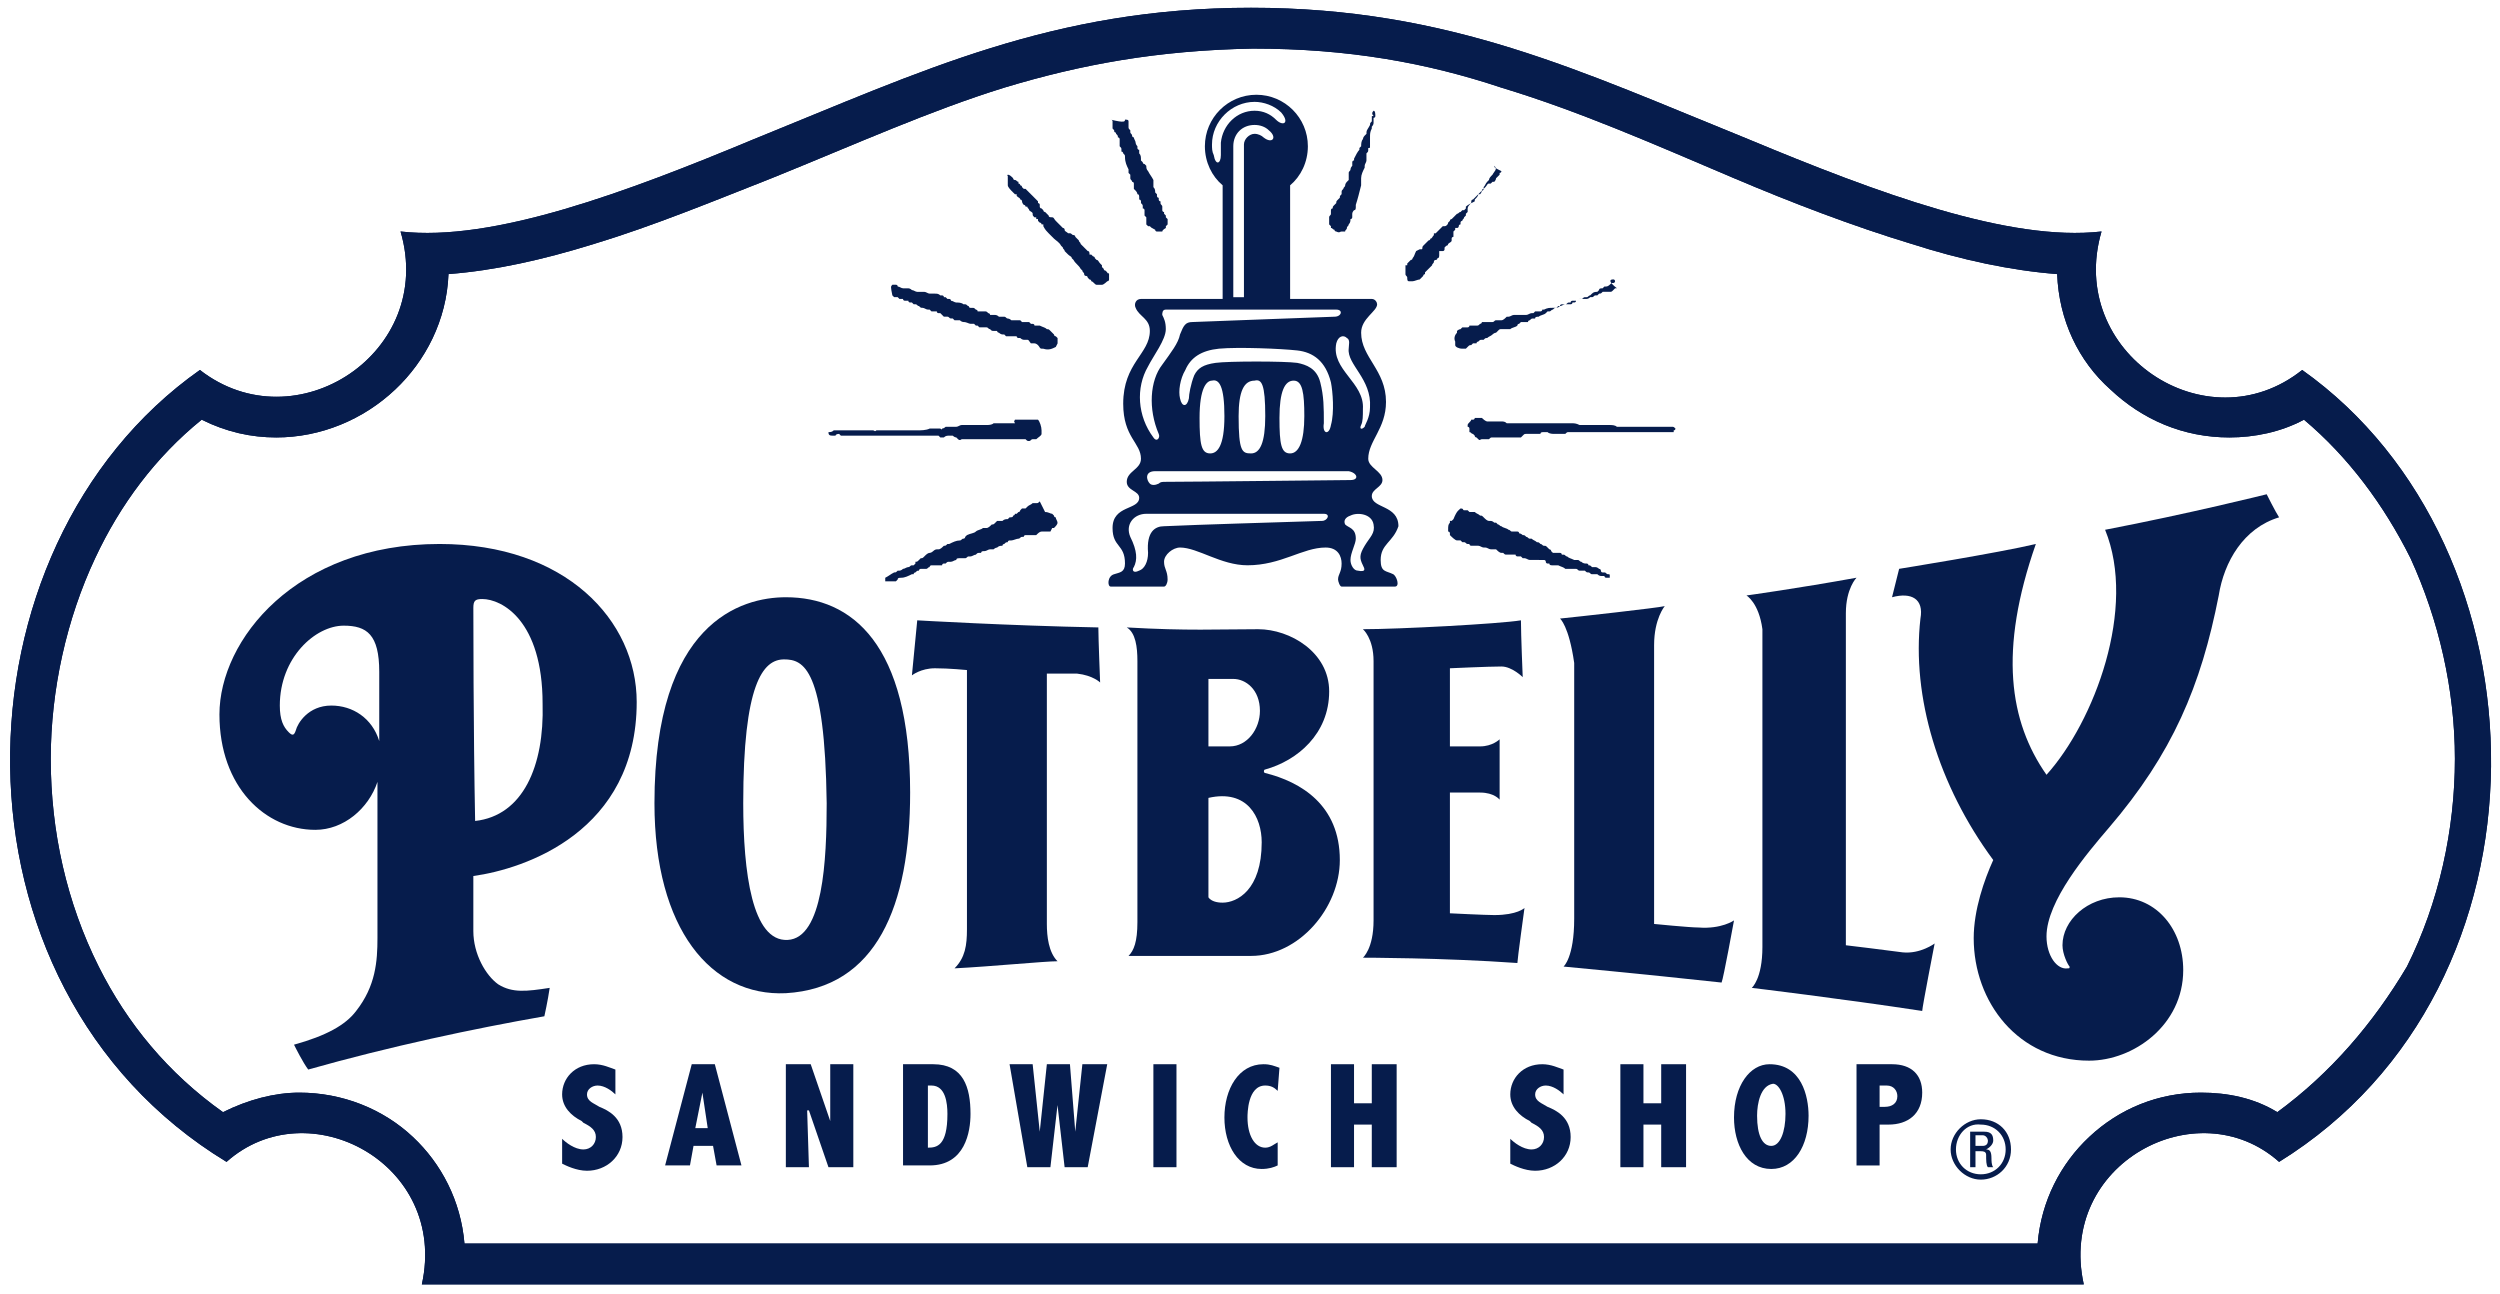 <?xml version="1.0" encoding="utf-8"?>
<!-- Generator: Adobe Illustrator 26.3.1, SVG Export Plug-In . SVG Version: 6.00 Build 0)  -->
<svg version="1.1"
	 id="svg22998" xmlns:rdf="http://www.w3.org/1999/02/22-rdf-syntax-ns#" xmlns:sodipodi="http://sodipodi.sourceforge.net/DTD/sodipodi-0.dtd" xmlns:dc="http://purl.org/dc/elements/1.1/" xmlns:cc="http://creativecommons.org/ns#" xmlns:svg="http://www.w3.org/2000/svg" xmlns:inkscape="http://www.inkscape.org/namespaces/inkscape"
	 xmlns="http://www.w3.org/2000/svg" xmlns:xlink="http://www.w3.org/1999/xlink" x="0px" y="0px" viewBox="0 0 140.8 72.9"
	 style="enable-background:new 0 0 140.8 72.9;" xml:space="preserve">
<style type="text/css">
	.st0{fill-rule:evenodd;clip-rule:evenodd;fill:#061C4C;}
</style>
<sodipodi:namedview  bordercolor="#666666" borderopacity="1.0" fit-margin-bottom="0" fit-margin-left="0" fit-margin-right="0" fit-margin-top="0" id="base" inkscape:current-layer="layer1" inkscape:cx="70.958228" inkscape:cy="35.936708" inkscape:document-units="mm" inkscape:pageopacity="0.0" inkscape:pageshadow="2" inkscape:window-height="744" inkscape:window-maximized="1" inkscape:window-width="1280" inkscape:window-x="-4" inkscape:window-y="-4" inkscape:zoom="6.4162998" pagecolor="#ffffff" showgrid="false" units="px">
	</sodipodi:namedview>
<g id="layer1" transform="translate(-76.473,-294.031)" inkscape:groupmode="layer" inkscape:label="Layer 1">
	<g id="g24134" transform="translate(0.132,-0.132)">
		<path id="Fill-3" inkscape:connector-curvature="0" class="st0" d="M187.6,358.7h0.4c0.2,0,0.3-0.1,0.3-0.3c0-0.1-0.1-0.3-0.3-0.3
			h-0.4V358.7z M187.6,359.9h-0.3v-2h0.8c0.4,0,0.5,0.2,0.5,0.5c0,0.2-0.2,0.4-0.4,0.5l0,0c0.2,0,0.3,0.1,0.3,0.5
			c0,0.1,0,0.4,0.1,0.5h-0.3c-0.1-0.1-0.1-0.4-0.1-0.7c0-0.2-0.2-0.2-0.3-0.2h-0.3V359.9z M186.5,358.9c0,0.8,0.6,1.4,1.4,1.4
			c0.8,0,1.4-0.6,1.4-1.4s-0.6-1.4-1.4-1.4C187.1,357.4,186.5,358.1,186.5,358.9z M189.6,358.9c0,1-0.8,1.7-1.7,1.7
			s-1.7-0.8-1.7-1.7c0-0.9,0.8-1.7,1.7-1.7C188.9,357.2,189.6,357.9,189.6,358.9z"/>
		<path id="Fill-5" inkscape:connector-curvature="0" class="st0" d="M109.1,357.3c-0.6-0.3-1.1-0.8-1.1-1.5c0-0.9,0.7-1.7,1.8-1.7
			c0.5,0,0.9,0.2,1.2,0.3v1.4c-0.2-0.2-0.6-0.5-1-0.5c-0.3,0-0.6,0.2-0.6,0.5c0,0.4,0.4,0.5,0.7,0.7c0.5,0.2,1.3,0.6,1.3,1.7
			s-0.9,1.9-2,1.9c-0.6,0-1.2-0.3-1.4-0.4v-1.4c0.2,0.2,0.7,0.6,1.2,0.6c0.4,0,0.7-0.3,0.7-0.7c0-0.4-0.3-0.6-0.7-0.8L109.1,357.3z"
			/>
		<path id="Fill-7" inkscape:connector-curvature="0" class="st0" d="M115.9,355.7L115.9,355.7l-0.4,2h0.7L115.9,355.7z
			 M116.6,354.1l1.5,5.7h-1.4l-0.2-1.1h-1.1l-0.2,1.1h-1.4l1.5-5.7H116.6z"/>
		<polygon id="Fill-9" class="st0" points="121.9,359.9 120.6,359.9 120.6,354.1 122,354.1 123.1,357.3 123.1,357.3 123.1,354.1 
			124.4,354.1 124.4,359.9 123,359.9 121.9,356.7 121.8,356.7 		"/>
		<path id="Fill-11" inkscape:connector-curvature="0" class="st0" d="M128.6,355.3v3.5c0.5,0,1.1-0.1,1.1-1.9
			c0-0.6-0.1-1.6-0.9-1.6H128.6z M128.9,354.1c1.7,0,2.1,1.3,2.1,2.8c0,1-0.3,2.9-2.3,2.9h-1.5v-5.7L128.9,354.1z"/>
		<polygon id="Fill-13" class="st0" points="136.9,357.9 136.9,357.9 137.3,354.1 138.7,354.1 137.6,359.9 136.3,359.9 135.9,356.4 
			135.9,356.4 135.5,359.9 134.2,359.9 133.2,354.1 134.5,354.1 134.9,357.9 134.9,357.9 135.3,354.1 136.6,354.1 		"/>
		<polygon id="Fill-15" class="st0" points="141.3,359.9 142.6,359.9 142.6,354.1 141.3,354.1 		"/>
		<path id="Fill-17" inkscape:connector-curvature="0" class="st0" d="M148.3,355.6c-0.2-0.2-0.4-0.3-0.7-0.3c-1,0-1,1.6-1,1.8
			c0,1,0.4,1.7,1,1.7c0.3,0,0.5-0.2,0.7-0.3v1.3c-0.2,0.1-0.5,0.2-0.9,0.2c-1.3,0-2.1-1.3-2.1-2.9s0.8-3,2.2-3
			c0.4,0,0.6,0.1,0.9,0.2L148.3,355.6z"/>
		<polygon id="Fill-18" class="st0" points="152.6,357.5 152.6,359.9 151.3,359.9 151.3,354.1 152.6,354.1 152.6,356.3 153.6,356.3 
			153.6,354.1 155,354.1 155,359.9 153.6,359.9 153.6,357.5 		"/>
		<path id="Fill-19" inkscape:connector-curvature="0" class="st0" d="M162.5,357.3c-0.6-0.3-1.1-0.8-1.1-1.5c0-0.9,0.7-1.7,1.8-1.7
			c0.5,0,0.9,0.2,1.2,0.3v1.4c-0.2-0.2-0.6-0.5-1-0.5c-0.3,0-0.6,0.2-0.6,0.5c0,0.4,0.4,0.5,0.7,0.7c0.5,0.2,1.3,0.6,1.3,1.7
			s-0.9,1.9-2,1.9c-0.6,0-1.2-0.3-1.4-0.4v-1.4c0.2,0.2,0.7,0.6,1.2,0.6c0.4,0,0.7-0.3,0.7-0.7c0-0.4-0.3-0.6-0.7-0.8L162.5,357.3z"
			/>
		<polygon id="Fill-20" class="st0" points="168.9,357.5 168.9,359.9 167.6,359.9 167.6,354.1 168.9,354.1 168.9,356.3 169.9,356.3 
			169.9,354.1 171.3,354.1 171.3,359.9 169.9,359.9 169.9,357.5 		"/>
		<path id="Fill-21" inkscape:connector-curvature="0" class="st0" d="M175.3,357c0,1.1,0.3,1.7,0.8,1.7s0.8-0.8,0.8-1.8
			c0-1.1-0.4-1.7-0.7-1.7C175.5,355.3,175.3,356.3,175.3,357 M178.2,357c0,1.7-0.8,3-2.1,3c-1.4,0-2.1-1.4-2.1-2.9c0-1.8,0.9-3,2-3
			C177.8,354.1,178.2,355.9,178.2,357"/>
		<path id="Fill-22" inkscape:connector-curvature="0" class="st0" d="M182.2,355.3v1.2h0.3c0.4,0,0.7-0.2,0.7-0.6
			c0-0.3-0.2-0.6-0.6-0.6H182.2z M182.9,354.1c1.1,0,1.7,0.6,1.7,1.6c0,1.2-0.8,1.8-1.9,1.8h-0.5v2.3h-1.3v-5.7L182.9,354.1
			L182.9,354.1z"/>
		<path id="Fill-23" inkscape:connector-curvature="0" class="st0" d="M138.3,332.6c0,0-0.1-2.5-0.1-3.1c-5.1-0.1-10.2-0.4-10.2-0.4
			l-0.3,3.1c0,0,0.5-0.4,1.3-0.4s1.8,0.1,1.8,0.1s0,13.7,0,14.6s-0.1,1.6-0.7,2.2c2-0.1,5.1-0.4,5.8-0.4c-0.5-0.5-0.6-1.4-0.6-2.1
			v-14.1c0,0,1.1,0,1.7,0C137.9,332.2,138.3,332.6,138.3,332.6"/>
		<path id="Fill-24" inkscape:connector-curvature="0" class="st0" d="M144.4,339.1c2.2-0.5,3,1.1,3,2.5c0,2.7-1.4,3.4-2.2,3.4
			c-0.1,0-0.6,0-0.8-0.3V339.1z M144.4,332.4c0.5,0,1.1,0,1.4,0c0.7,0,1.5,0.6,1.5,1.8c0,1-0.7,2-1.7,2h-1.2V332.4z M139.8,329.5
			c3.5,0.2,5.1,0.1,7.4,0.1c1.8,0,4,1.3,4,3.5c0,2.4-1.8,3.9-3.6,4.4c-0.1,0-0.1,0.2,0,0.2c2,0.5,4.2,1.8,4.2,4.9
			c0,2.7-2.3,5.4-5,5.4c-2.1,0-6.2,0-6.9,0c0.3-0.3,0.5-0.8,0.5-1.9v-14.7C140.4,330.6,140.3,329.8,139.8,329.5z"/>
		<path id="Fill-25" inkscape:connector-curvature="0" class="st0" d="M153.1,329.6c2,0,7.7-0.3,8.9-0.5c0,0.8,0.1,3.2,0.1,3.2
			s-0.6-0.6-1.2-0.6c-0.7,0-2.9,0.1-2.9,0.1v4.4c0,0,1.1,0,1.7,0c0.7,0,1.1-0.4,1.1-0.4v3.4c0,0-0.3-0.4-1.1-0.4H158v6.8
			c0,0,2,0.1,2.5,0.1c1.3,0,1.7-0.4,1.7-0.4s-0.4,2.9-0.4,3.1c-4.2-0.3-8.7-0.3-8.7-0.3s0.6-0.5,0.6-2.1v-14.6
			C153.7,330.1,153.1,329.6,153.1,329.6"/>
		<path id="Fill-26" inkscape:connector-curvature="0" class="st0" d="M164.2,329c1-0.1,5.5-0.6,5.9-0.7c0,0-0.6,0.7-0.6,2.2v15.7
			c0,0,2,0.2,2.5,0.2c1.3,0.1,2-0.4,2-0.4s-0.6,3.3-0.7,3.5c-4.6-0.5-8.9-0.9-8.9-0.9s0.6-0.5,0.6-2.7c0-0.6,0-13.9,0-14.4
			C164.7,329.4,164.2,329,164.2,329"/>
		<path id="Fill-27" inkscape:connector-curvature="0" class="st0" d="M174.7,327.7c0,0,2.9-0.4,6.2-1c0,0-0.6,0.6-0.6,2v18.7
			c0,0,2.5,0.3,3.2,0.4c1,0.1,1.8-0.5,1.8-0.5s-0.7,3.6-0.7,3.8c-4.6-0.7-9.6-1.3-9.6-1.3s0.6-0.5,0.6-2.3c0-1.7,0-17.2,0-17.9
			C175.4,328.1,174.7,327.7,174.7,327.7"/>
		<path id="Fill-28" inkscape:connector-curvature="0" class="st0" d="M182.9,327.8c0.1-0.4,0.4-1.6,0.4-1.6s5.6-0.9,7.7-1.4
			c-2.1,6-1.5,10,0.6,13c2.7-3,5.1-9.4,3.3-13.8c4.7-0.9,9.1-2,9.1-2s0.5,1,0.7,1.3c-2,0.6-3.1,2.5-3.4,4.4c-1,5.1-2.6,8.9-6.2,13.1
			c-1.2,1.4-3.5,4.1-3.5,6.1c0,1.1,0.6,1.9,1.2,1.8c0.1,0,0.1,0,0.1-0.1c-0.1-0.1-0.4-0.7-0.4-1.2c0-1.4,1.4-2.7,3.2-2.7
			c2.1,0,3.6,1.8,3.6,4.1c0,3.1-2.8,5.1-5.3,5.1c-4,0-6.5-3.3-6.5-6.9c0-1.6,0.6-3.3,1.1-4.4c-3.1-4.2-4.6-9.2-4.1-13.6
			C184.7,327.9,184,327.5,182.9,327.8"/>
		<path id="Fill-29" inkscape:connector-curvature="0" class="st0" d="M120.5,331.3c-1.2,0-2.3,1.4-2.3,8.1c0,3.9,0.5,7.8,2.5,7.7
			c2-0.1,2.2-4.5,2.2-7.7C122.8,331.8,121.6,331.3,120.5,331.3 M120.6,327.8c-2.5,0-7.4,1.4-7.4,11.6c0,7.1,3.2,10.9,7.4,10.7
			c5.1-0.3,7-4.9,7-11.3C127.6,330.4,124.3,327.8,120.6,327.8"/>
		<path id="Fill-30" inkscape:connector-curvature="0" class="st0" d="M103.1,340.4c-0.1-5.1-0.1-11.6-0.1-12s0.1-0.5,0.5-0.5
			c1.1,0,3.4,1.2,3.4,5.9C107,337.3,105.8,340.1,103.1,340.4 M95,333.9c-1.3,0-1.9,1-2,1.4c-0.1,0.3-0.2,0.3-0.4,0.1
			c-0.3-0.3-0.5-0.7-0.5-1.5c0-2.7,2-4.5,3.6-4.5c1.3,0,2,0.5,2,2.6c0,0.5,0,2,0,3.9C97.3,334.6,96.2,333.9,95,333.9 M112.2,333.7
			c0-4.6-4-8.9-11.1-8.9c-8.1,0-12.4,5.4-12.4,9.6c0,4.1,2.6,6.5,5.4,6.5c1.6,0,3-1.2,3.5-2.7c0,3.8,0,8.1,0,8.8
			c0,1.3-0.1,2.7-1.2,4.1c-0.6,0.8-1.7,1.4-3.5,1.9c0.1,0.2,0.5,1,0.8,1.4c4.6-1.3,9.3-2.3,13.3-3c0,0,0.2-0.9,0.3-1.6
			c-1.3,0.2-2.1,0.3-2.9-0.2c-0.7-0.5-1.4-1.7-1.4-3c0-0.2,0-1.4,0-3.1C105.9,343.1,112.2,341,112.2,333.7"/>
		<path id="Fill-31" inkscape:connector-curvature="0" class="st0" d="M204.6,356.8c-1.3-0.8-2.8-1.1-4.3-1.1
			c-2.4,0-4.6,0.9-6.3,2.5c-1.6,1.5-2.7,3.6-2.9,6h-44.3h-44.3c-0.2-2.4-1.3-4.5-2.9-6c-1.7-1.6-4-2.5-6.4-2.5
			c-1.4,0-2.9,0.4-4.3,1.1c-3.1-2.2-5.4-5-7-8.2c-1.8-3.6-2.7-7.6-2.7-11.7c0-3.9,0.9-7.9,2.5-11.3c1.4-3,3.4-5.7,6-7.8
			c1.4,0.7,2.8,1,4.2,1c2.5,0,4.9-1,6.7-2.7c1.7-1.6,2.9-3.9,3-6.5c2.6-0.2,5.3-0.8,8.2-1.7c3.3-1,6.7-2.4,10-3.7
			c4.7-1.9,8.9-3.8,13.1-5.1c4.3-1.3,8.6-2.1,14-2.2c5.4,0,9.8,0.8,14,2.2c4.3,1.3,8.4,3.1,13.1,5.1c3.3,1.4,6.7,2.7,10,3.7
			c2.8,0.9,5.6,1.5,8.2,1.7c0.1,2.6,1.2,4.9,3,6.5c1.8,1.7,4.1,2.7,6.7,2.7c1.4,0,2.9-0.3,4.2-1c2.5,2.1,4.5,4.8,6,7.8
			c1.6,3.5,2.5,7.4,2.5,11.3c0,4-0.9,8.1-2.7,11.7C210,351.8,207.6,354.6,204.6,356.8 M206,315c-5.4,4.3-13.3-1-11.3-7.8
			c-5.2,0.6-12.7-2.2-19.9-5.2c-9.4-3.8-16.8-7.4-28-7.4s-18.6,3.6-28,7.4c-7.2,3-14.7,5.8-19.9,5.2c2,6.8-5.9,12-11.3,7.8
			c-14.2,10-14.8,34.7,1.5,44.6c4.6-4.1,12.5,0.1,11,6.9h46.8h46.8c-1.5-6.8,6.4-11,11-6.9C220.7,349.7,220.1,325,206,315"/>
		<path id="Fill-32" inkscape:connector-curvature="0" class="st0" d="M153.7,300.4c0.1,0,0.1,0.2,0.1,0.3c0,0.1-0.1,0.1-0.1,0.1
			v0.1c0,0,0,0.1,0,0.2s-0.1,0.2-0.1,0.2v0.1c-0.1,0.2-0.1,0.3-0.1,0.5v0.1v0.1c0,0,0,0,0,0.1s0,0.1,0,0.2s0,0.1-0.1,0.1
			c0,0,0,0,0,0.1s0,0.1-0.1,0.2v0.1l0,0c0,0,0,0,0,0.1c0,0,0,0,0,0.1c0,0,0,0,0,0.1s-0.1,0.2-0.1,0.3v0.1c-0.1,0.2-0.2,0.4-0.2,0.6
			c0,0.1,0,0.2,0,0.3v0.1c-0.1,0.4-0.2,0.8-0.3,1.1v0.1c0,0.1,0,0.2-0.1,0.2c0,0-0.1,0.1-0.1,0.2s0,0.1,0,0.2c0,0,0,0.1-0.1,0.1
			c0,0.1,0,0.2-0.1,0.3c0,0.1-0.1,0.1-0.1,0.2s-0.1,0.1-0.1,0.2c-0.1,0-0.1,0-0.2,0c-0.1,0-0.1,0.1-0.3,0c0,0-0.1,0-0.1-0.1
			c-0.1,0-0.1-0.1-0.2-0.1v-0.1l-0.1-0.1v-0.1v-0.1v-0.1v-0.1c0-0.1,0.1-0.1,0.1-0.2l0,0v-0.1V306c0,0,0-0.1,0.1-0.1
			c0-0.1,0-0.1,0.1-0.2c0,0,0,0,0.1-0.1c0-0.1,0-0.1,0.1-0.2l0.1-0.1c0-0.1,0-0.1,0.1-0.2c0,0,0,0,0-0.1s0-0.1,0.1-0.2
			c0-0.1,0.1-0.1,0.1-0.2s0.1-0.2,0.1-0.2l0.1-0.1v-0.1l0,0v-0.1c0,0,0,0,0-0.1v0v-0.1c0-0.1,0.1-0.1,0.1-0.2s0.1-0.2,0.1-0.2
			s0,0,0-0.1v-0.1c0,0,0-0.1,0.1-0.1v-0.1c0.1-0.2,0.2-0.4,0.3-0.5v-0.1l0.1-0.1c0-0.1,0-0.3,0.1-0.4c0-0.1,0.1-0.2,0.1-0.2l0.1-0.1
			v-0.1c0-0.1,0.1-0.2,0.2-0.4c0-0.1,0-0.1,0.1-0.2v-0.1l0,0v-0.1l0,0v-0.1c0,0,0,0,0.1,0C153.6,300.6,153.6,300.5,153.7,300.4
			C153.7,300.5,153.7,300.4,153.7,300.4"/>
		<path id="Fill-33" inkscape:connector-curvature="0" class="st0" d="M139.7,300.9c0.1,0,0.2,0,0.2,0.1l0,0c0,0,0,0.1,0,0.2l0,0
			v0.1l0,0c0,0.1,0,0.1,0.1,0.2c0,0,0,0,0,0.1s0.1,0.1,0.1,0.2c0,0,0,0.1,0.1,0.1c0,0.1,0.1,0.2,0.1,0.3c0,0.1,0.1,0.2,0.1,0.2v0.1
			c0,0,0,0.1,0.1,0.1v0.1c0,0,0,0,0,0.1c0.1,0.1,0.1,0.2,0.1,0.4l0.1,0.1c0,0,0,0.1,0.1,0.1l0.1,0.1c0,0.1,0,0.2,0.1,0.3
			c0.1,0.2,0.2,0.3,0.3,0.5v0.1c0,0,0,0,0,0.1v0.1l0,0c0,0,0,0,0,0.1c0.1,0.1,0.1,0.2,0.1,0.3l0.1,0.1v0.1c0,0,0,0.1,0.1,0.1v0.1
			c0,0,0,0.1,0.1,0.1c0,0,0,0,0,0.1s0.1,0.1,0.1,0.2v0.1c0,0,0,0,0,0.1l0,0c0,0,0,0.1,0.1,0.1v0.1l0.1,0.1v0.1l0.1,0.1v0.2v0.1
			l-0.1,0.1c0,0,0,0,0,0.1c0,0-0.2,0.1-0.2,0.2c-0.1,0-0.2,0-0.3,0c0,0-0.1,0-0.1-0.1c-0.2-0.1-0.2-0.1-0.3-0.2c0,0,0,0-0.1,0
			l-0.1-0.1c0,0,0,0,0-0.1v-0.1v-0.1v-0.1l-0.1-0.1c0-0.1,0-0.1,0-0.2c0,0,0,0,0-0.1c0,0,0-0.1-0.1-0.1v-0.1c0-0.1,0-0.1-0.1-0.2
			v-0.1c0,0,0-0.1-0.1-0.1v-0.1c0-0.1,0-0.2-0.1-0.2c0,0,0-0.1-0.1-0.2l-0.1-0.1c0-0.1,0-0.2,0-0.2v-0.1c0-0.1-0.1-0.1-0.1-0.1
			c0-0.1-0.1-0.1-0.1-0.2s0-0.2,0-0.2l-0.1-0.1c0-0.1,0-0.1,0-0.2c-0.1-0.2-0.2-0.4-0.2-0.7c0-0.1,0-0.1-0.1-0.2c0,0,0-0.1-0.1-0.1
			v-0.1c0-0.1,0-0.1-0.1-0.2v-0.1c0,0,0,0,0-0.1v-0.1c0,0,0,0,0-0.1l0,0c0,0,0-0.1-0.1-0.1c0-0.1,0-0.1-0.1-0.2c0,0,0-0.1-0.1-0.1
			c0-0.1,0-0.1-0.1-0.2v-0.1v-0.1c0,0,0,0,0-0.1V301c0,0,0-0.1-0.1-0.1C139.7,301.1,139.7,301,139.7,300.9L139.7,300.9"/>
		<path id="Fill-34" inkscape:connector-curvature="0" class="st0" d="M160.5,303.5C160.6,303.5,160.6,303.5,160.5,303.5
			c0.2,0.2,0,0.3-0.1,0.5c-0.1,0.1-0.2,0.2-0.2,0.3l-0.1,0.1l0,0c-0.1,0.1-0.1,0.2-0.2,0.3l0,0l0,0l0,0c0,0,0,0,0,0.1
			c0,0,0,0.1-0.1,0.1l-0.1,0.1c0,0,0,0-0.1,0.1s-0.2,0.2-0.3,0.3c-0.1,0-0.1,0.1-0.1,0.2l-0.1,0.1c0,0-0.1,0.1-0.1,0.2
			c0,0,0,0,0,0.1l0,0c0,0,0,0,0,0.1l-0.1,0.1c0,0,0,0,0,0.1l-0.1,0.1c0,0.1-0.1,0.1-0.1,0.2c0,0-0.1,0-0.1,0.1c0,0,0,0,0,0.1
			c0,0-0.1,0-0.1,0.1c0,0,0,0.1-0.1,0.1c0,0,0,0-0.1,0c0,0,0,0,0,0.1l-0.1,0.1c0,0,0,0,0,0.1l0,0v0.1l0,0v0.1c0,0-0.1,0-0.1,0.1v0.1
			c0,0.1-0.1,0.1-0.2,0.2c0,0,0,0.1-0.1,0.1c0,0,0,0-0.1,0.1v0.1l0,0c0,0,0,0.1-0.1,0.1h-0.1l0,0c0,0,0,0-0.1,0v0.1l0,0v0.1l0,0
			c0,0.1,0,0.2-0.1,0.2l0,0c0,0,0,0.1-0.1,0.1c0,0-0.1,0-0.1,0.1s-0.1,0.1-0.1,0.2l-0.1,0.1c-0.1,0.1-0.2,0.2-0.3,0.3v0.1
			c0,0-0.1,0-0.1,0.1c-0.1,0.1-0.1,0.1-0.2,0.2c-0.1,0-0.3,0.1-0.4,0.1h-0.1h-0.1c-0.1,0-0.1-0.1-0.1-0.2s-0.1-0.1-0.1-0.2
			s0-0.3,0-0.4l0,0v-0.1c0,0,0,0,0.1,0c0,0,0,0,0-0.1l0.1-0.1c0,0,0,0,0.1-0.1c0,0,0.1,0,0.1-0.1c0.1-0.1,0.1-0.2,0.2-0.4l0.2-0.1
			h0.1c0.1,0,0-0.1,0.1-0.2s0.1-0.1,0.2-0.2c0,0,0,0,0.1-0.1c0,0,0.1,0,0.1-0.1c0.1,0,0.1-0.1,0.2-0.2c0,0,0,0,0-0.1c0,0,0,0,0.1,0
			c0.1-0.1,0.1-0.1,0.2-0.2l0.1-0.1c0,0,0,0,0.1-0.1c0,0,0,0,0.1,0l0,0c0.1,0,0.2-0.1,0.2-0.2l0,0l0.1-0.1c0,0,0-0.1,0.1-0.1
			c0.1-0.1,0.1-0.1,0.2-0.2c0,0,0,0,0.1-0.1c0.1,0,0.1-0.1,0.2-0.1l0.1-0.1c0,0,0,0,0.1,0l0,0l0.1-0.1v-0.1c0.1-0.1,0.3-0.2,0.5-0.3
			c0,0,0,0,0-0.1c0.1-0.1,0.2-0.2,0.2-0.3c0,0,0,0,0.1,0c0,0,0.1-0.1,0.1-0.2l0,0c0,0,0-0.1,0.1-0.1l0.1-0.1
			c0.1-0.1,0.1-0.2,0.2-0.2c0,0,0,0,0.1,0l0.1-0.1c0,0,0,0,0.1,0c0,0,0.1-0.1,0.1-0.2l0.1-0.1l0.1-0.1c0,0,0,0,0-0.1
			c0,0,0.1,0,0.1-0.1C160.5,303.6,160.5,303.6,160.5,303.5L160.5,303.5"/>
		<path id="Fill-35" inkscape:connector-curvature="0" class="st0" d="M133.1,304L133.1,304c0.1,0,0.2,0.1,0.3,0.2
			c0,0,0,0.1,0.1,0.1s0.1,0.1,0.2,0.1c0,0,0,0,0,0.1c0,0,0.1,0,0.1,0.1l0,0c0,0,0.1,0,0.1,0.1l0.1,0.1c0,0,0,0,0.1,0
			c0.1,0.1,0.1,0.1,0.2,0.2l0.1,0.1c0.1,0.1,0.2,0.2,0.3,0.3l0.1,0.1c0,0,0,0,0,0.1c0,0,0.1,0,0.1,0.1c0,0,0,0,0,0.1l0,0
			c0,0,0,0.1,0.1,0.1l0.1,0.1c0,0,0,0.1,0.1,0.1c0.1,0.1,0.1,0.1,0.2,0.2c0,0.1,0.1,0.1,0.2,0.1c0.1,0,0.1,0.1,0.2,0.2l0.1,0.1
			l0.1,0.1c0.1,0.1,0.1,0.1,0.2,0.2c0,0,0.1,0,0.1,0.1s0.1,0.1,0.2,0.2h0.1c0.1,0,0.1,0.1,0.2,0.1c0,0,0.1,0,0.1,0.1
			c0,0,0,0,0.1,0.1l0.1,0.1c0,0.1,0.1,0.1,0.1,0.2c0,0,0,0,0.1,0.1s0.2,0.2,0.3,0.3c0.1,0,0.1,0.1,0.1,0.2l0,0l0,0c0,0,0,0,0.1,0
			l0.1,0.1c0,0,0.1,0,0.1,0.1c0,0,0,0,0.1,0.1c0.1,0,0.1,0.1,0.2,0.2l0,0l0.1,0.1c0,0,0,0,0,0.1l0.1,0.1c0,0,0,0.1,0.1,0.1l0.1,0.1
			l0,0c0,0.1,0.1,0,0.1,0.1v0.1v0.1v0.1c0,0,0,0.1-0.1,0.1c0,0-0.2,0.2-0.3,0.2h-0.1h-0.2c-0.1,0-0.2-0.2-0.3-0.2c0,0,0-0.1-0.1-0.1
			l-0.1-0.1c0,0,0-0.1-0.1-0.1c0,0-0.1,0-0.1-0.1s-0.1-0.1-0.1-0.2l-0.1-0.1c-0.1-0.2-0.3-0.3-0.4-0.5c0,0,0,0-0.1-0.1
			c0-0.1-0.1-0.1-0.2-0.2l0,0c-0.1-0.1-0.1-0.1-0.2-0.2c0-0.1-0.1-0.1-0.1-0.2l-0.1-0.1c-0.1-0.2-0.3-0.3-0.4-0.4
			c-0.1-0.1-0.2-0.2-0.3-0.3c-0.1-0.1-0.2-0.2-0.3-0.4l0,0c0,0,0,0,0-0.1c0,0,0,0-0.1,0c0,0,0-0.1-0.1-0.1l-0.1-0.1v-0.1
			c0,0,0,0-0.1,0c0,0,0,0,0-0.1c0,0,0,0-0.1,0c-0.1-0.1-0.1-0.1-0.1-0.2s-0.1-0.1-0.2-0.2c0-0.1-0.1-0.1-0.1-0.2c0,0,0,0-0.1,0
			c0,0,0-0.1-0.1-0.1l0,0c0,0-0.1-0.1-0.1-0.2c0,0,0-0.1-0.1-0.1c0-0.1-0.1-0.1-0.2-0.2v-0.1c0,0,0,0-0.1,0l-0.1-0.1l0,0l0,0
			l-0.1-0.1c0,0-0.2-0.2-0.2-0.3l0,0L133.1,304C133,304.1,133.1,304.1,133.1,304"/>
		<path id="Fill-36" inkscape:connector-curvature="0" class="st0" d="M167.2,309.9L167.2,309.9c0.1,0,0.1,0.1,0.1,0.1
			s0,0.1-0.1,0.1s-0.1,0-0.2,0.1c0,0-0.1,0.1-0.2,0.1c0,0,0,0-0.1,0l-0.1,0.1c-0.1,0-0.2,0-0.2,0.1l-0.1,0.1c-0.1,0-0.2,0-0.3,0.1
			l-0.1,0.1l0,0c-0.1,0-0.1,0.1-0.2,0.1c0,0,0,0-0.1,0s-0.1,0.1-0.2,0.1h-0.1l-0.1,0.1c0,0,0,0-0.1,0c0,0,0,0-0.1,0l0,0l0,0h-0.1
			c0,0-0.1,0-0.1,0.1c0,0,0,0-0.1,0l0,0c-0.1,0-0.1,0.1-0.2,0.1c0,0-0.1,0-0.2,0c0,0-0.1,0-0.1,0.1h-0.1l-0.1,0.1
			c-0.1,0-0.1,0-0.2,0.1c-0.1,0-0.1,0.1-0.2,0.1h-0.1l-0.1,0.1c-0.1,0.1-0.3,0.1-0.4,0.2c-0.1,0-0.2,0-0.2,0.1l0,0c0,0,0,0-0.1,0
			l0,0c-0.1,0-0.1,0-0.2,0.1c0,0-0.1,0-0.1,0.1h-0.1l0,0h-0.1c0,0,0,0-0.1,0H162l-0.1,0.1c0,0-0.1,0-0.1,0.1l0,0l0,0
			c-0.1,0.1-0.3,0.1-0.4,0.2c0,0,0,0-0.1,0h-0.1c0,0,0,0-0.1,0c0,0,0,0-0.1,0l0,0c0,0,0,0-0.1,0l0,0c-0.1,0-0.1,0-0.2,0.1l-0.1,0.1
			c0,0-0.1,0-0.2,0.1c-0.1,0.1-0.2,0.1-0.3,0.2c-0.1,0-0.1,0-0.2,0.1c0,0,0,0-0.1,0s-0.1,0-0.2,0.1c0,0-0.1,0-0.1,0.1h-0.1l0,0h-0.1
			l-0.1,0.1l0,0l0,0c-0.1,0-0.1,0-0.2,0.1l-0.1,0.1h-0.1l0,0c-0.1,0-0.1,0-0.1,0c-0.2,0-0.4-0.1-0.4-0.2v-0.1c0,0,0,0,0-0.1
			c-0.1-0.2,0-0.4,0.1-0.5v-0.1c0,0,0.1-0.1,0.2-0.1l0.1-0.1c0,0,0,0,0.1,0l0,0h0.1l0,0c0,0,0,0,0.1,0c0,0,0.1,0,0.1-0.1h0.1
			c0,0,0,0,0.1,0l0,0c0,0,0,0,0.1,0l0,0l0,0h0.1c0.1,0,0.1,0,0.2-0.1l0,0l0,0c0,0,0.1,0,0.1-0.1c0,0,0,0,0.1,0c0,0,0,0,0.1,0h0.1
			h0.1c0,0,0,0,0.1,0l0,0h0.1c0.1,0,0.1-0.1,0.2-0.1c0,0,0,0,0.1,0c0,0,0,0,0.1,0h0.1c0.1,0,0.2-0.1,0.3-0.2c0,0,0,0,0.1,0
			s0.2-0.1,0.3-0.1s0.1,0,0.2,0l0,0h0.1c0,0,0.1,0,0.2,0c0,0,0,0,0.1,0h0.1c0.1,0,0.2-0.1,0.3-0.1h0.1l0.1-0.1c0,0,0,0,0.1,0h0.1
			c0,0,0,0,0.1,0c0,0,0.1,0,0.1-0.1h0.1c0.2-0.1,0.3-0.1,0.5-0.1h0.1c0.1,0,0.2,0,0.3-0.1c0.1,0,0.2-0.1,0.3-0.1h0.1c0,0,0,0,0.1,0
			h0.1c0,0,0.1,0,0.1-0.1h0.1c0,0,0.1,0,0.1-0.1h0.1l0.1-0.1h0.1c0,0,0,0,0.1,0c0,0,0,0,0.1,0c0,0,0,0,0.1,0s0.2-0.1,0.2-0.1h0.1
			c0.1,0,0.1-0.1,0.2-0.1h0.1l0.1-0.1c0.1,0,0.1,0,0.2-0.1c0,0,0,0,0.1,0s0.1,0,0.2,0c0,0,0,0,0.1,0s0.1,0,0.2-0.1l0.1-0.1
			c0,0,0,0,0.1,0C166.9,310,167,309.9,167.2,309.9C167.1,309.9,167.2,309.9,167.2,309.9"/>
		<path id="Fill-37" inkscape:connector-curvature="0" class="st0" d="M126.6,310.2L126.6,310.2h0.2c0,0,0.1,0,0.1,0.1
			c0.1,0,0.2,0.1,0.3,0.1h0.1c0.1,0,0.1,0,0.2,0s0.2,0.1,0.2,0.1c0.1,0,0.2,0.1,0.3,0.1c0.1,0,0.1,0,0.2,0c0,0,0,0,0.1,0
			c0,0,0,0,0.1,0s0.2,0.1,0.3,0.1s0.1,0,0.2,0h0.1c0.1,0,0.2,0,0.3,0.1h0.1c0,0,0.1,0,0.1,0.1h0.1l0.1,0.1h0.1
			c0.1,0,0.1,0.1,0.1,0.1c0.1,0,0.2,0.1,0.3,0.1s0.3,0,0.4,0.1h0.1c0.1,0,0.1,0.1,0.2,0.1c0,0,0,0.1,0.1,0.1h0.1
			c0.1,0,0.1,0,0.2,0.1c0,0,0.1,0,0.1,0.1l0,0c0,0,0,0,0.1,0h0.1h0.1h0.1c0.1,0,0.1,0,0.2,0.1c0,0,0.1,0,0.1,0.1h0.1h0.1h0.1
			c0,0,0.1,0,0.2,0.1h0.1l0,0c0.1,0,0.1,0,0.2,0c0.1,0,0.1,0.1,0.2,0.1c0.1,0,0.2,0.1,0.2,0.1h0.1h0.1c0.1,0,0.1,0,0.2,0l0,0h0.1
			l0.1,0.1l0,0h0.1h0.1h0.1h0.1c0,0,0,0,0.1,0.1c0,0,0,0,0.1,0c0,0,0.1,0,0.1,0.1l0,0c0.1,0,0.1,0,0.2,0h0.1
			c0.2,0.1,0.3,0.1,0.4,0.2c0.1,0,0.1,0,0.2,0.1l0.1,0.1l0.1,0.1c0,0,0,0.1,0.1,0.1l0.1,0.1c0,0.1,0,0.2,0,0.3l-0.1,0.2
			c-0.2,0.1-0.4,0.2-0.7,0.1H135c-0.1,0-0.1-0.1-0.2-0.2c0,0-0.1-0.1-0.2-0.1h-0.1h-0.1c-0.1-0.1-0.1-0.2-0.2-0.2
			c-0.1,0-0.1,0-0.2,0c0,0-0.1,0-0.2-0.1l0,0h-0.1c0,0-0.1,0-0.1-0.1c-0.1,0-0.1,0-0.2,0h-0.1c0,0,0,0-0.1,0c0,0,0,0-0.1,0H133
			c0,0,0,0-0.1-0.1h-0.1l0,0c-0.1,0-0.2-0.1-0.2-0.1s-0.1,0-0.1-0.1l0,0c0,0,0,0-0.1,0c0,0,0,0-0.1,0s-0.1,0-0.2-0.1
			c-0.1,0-0.1-0.1-0.2-0.1c0,0-0.1,0-0.2,0c0,0,0,0-0.1,0h-0.1c0,0,0,0-0.1-0.1h-0.1l-0.1-0.1l0,0c-0.1,0-0.1,0-0.2,0
			c-0.1,0-0.2-0.1-0.4-0.1c-0.1,0-0.2-0.1-0.2-0.1h-0.1c0,0,0,0-0.1,0c0,0,0,0-0.1,0l-0.1-0.1h-0.1c-0.1,0-0.1-0.1-0.2-0.1
			c-0.1,0-0.1,0-0.2,0l-0.1-0.1l0,0l-0.1-0.1h-0.1c0,0-0.1,0-0.1-0.1H129c0,0,0,0-0.1,0c0,0,0,0-0.1,0l-0.1-0.1h-0.1
			c-0.1,0-0.2-0.1-0.3-0.1s-0.1,0-0.2-0.1c-0.1,0-0.1-0.1-0.2-0.1h-0.1c0,0,0,0-0.1-0.1h-0.1c0,0-0.1,0-0.1-0.1c-0.1,0-0.1,0-0.2,0
			c0,0-0.1,0-0.1-0.1c0,0,0,0-0.1,0c0,0,0,0-0.1,0l0,0l-0.1-0.1h-0.1h-0.1l-0.1-0.1C126.5,310.3,126.5,310.3,126.6,310.2
			C126.5,310.2,126.6,310.2,126.6,310.2"/>
		<path id="Fill-38" inkscape:connector-curvature="0" class="st0" d="M133.5,317.8c0.1,0,0.1,0,0.2,0c0,0,0,0,0.1,0s0.2,0,0.3,0
			h0.1c0,0,0,0,0.1,0h0.1c0,0,0,0,0.1,0c0,0,0,0,0.1,0c0,0,0,0,0.1,0h0.1c0.1,0.1,0.2,0.4,0.2,0.6c0,0.1,0,0.1,0,0.2
			s-0.2,0.2-0.3,0.3c-0.1,0-0.1,0-0.2,0c-0.1,0-0.1,0.1-0.2,0.1c-0.1,0-0.1,0-0.2-0.1H134c0,0,0,0-0.1,0h-0.1c-0.1,0-0.1,0-0.2,0
			h-0.1c-0.1,0-0.1,0-0.2,0c-0.1,0-0.1,0-0.2,0c-0.2,0-0.3,0-0.5,0c-0.1,0-0.1,0-0.2,0c-0.1,0-0.2,0-0.3,0H132h-0.1
			c-0.2,0-0.3,0-0.4,0c-0.1,0-0.1,0-0.2,0h-0.1h-0.1H131h-0.1h-0.1c0,0,0,0-0.1,0s-0.1,0-0.2,0c0,0-0.1,0.1-0.2,0l-0.1-0.1
			c0,0-0.1,0-0.2-0.1h-0.1h-0.1c-0.1,0-0.2,0-0.3,0.1h-0.2l-0.1-0.1c-0.1,0-0.1,0-0.1,0H129c-0.1,0-0.2,0-0.3,0s-0.2,0-0.2,0
			c-0.1,0-0.2,0-0.4,0c-0.1,0-0.2,0-0.2,0c-0.1,0-0.3,0-0.4,0s-0.1,0-0.2,0s-0.3,0-0.4,0s-0.1,0-0.2,0h-0.1h-0.1h-0.1h-0.1H126
			c-0.1,0-0.1,0-0.2,0h-0.3c0,0,0,0-0.1,0h-0.2c-0.1,0-0.4,0-0.5,0h-0.1h-0.2c-0.1,0-0.2,0-0.4,0h-0.1h-0.1h-0.1l-0.1-0.1
			c0,0-0.2,0-0.2,0.1c-0.1,0-0.1,0-0.1,0c-0.2,0-0.3,0-0.3-0.2c0.1,0,0.2,0,0.3-0.1h0.1c0.2,0,0.4,0,0.6,0c0.1,0,0.2,0,0.2,0
			c0.1,0,0.2,0,0.2,0h0.1c0.2,0,0.3,0,0.4,0s0.3,0,0.3,0h0.1h0.1h0.1c0.1,0,0.1,0.1,0.2,0h0.1h0.1h0.1c0.1,0,0.1,0,0.2,0h0.1
			c0.1,0,0.2,0,0.3,0h0.1c0.1,0,0.1,0,0.2,0h0.1h0.1c0.1,0,0.1,0,0.2,0h0.1c0,0,0.1,0,0.2,0h0.1c0.1,0,0.2,0,0.3,0
			c0.2,0,0.5,0,0.7-0.1c0.1,0,0.2,0,0.2,0s0.1,0,0.2,0c0.1,0,0.1,0,0.2,0c0,0,0.1,0.1,0.1,0c0.1,0,0.2-0.1,0.2-0.1h0.1
			c0,0,0,0,0.1,0s0.1,0,0.2,0h0.1h0.1c0.1,0,0.2-0.1,0.3-0.1s0.2,0,0.2,0h0.1c0,0,0,0,0.1,0s0.2,0,0.3,0c0,0,0,0,0.1,0h0.1h0.1
			c0.1,0,0.1,0,0.2,0h0.1c0,0,0,0,0.1,0s0.3,0,0.4-0.1h0.2c0.1,0,0.1,0,0.2,0c0.1,0,0.1,0,0.2,0h0.1h0.1c0.1,0,0.1,0,0.2,0h0.1
			c0.1,0,0.1,0,0.1,0C133.4,317.8,133.5,317.9,133.5,317.8"/>
		<path id="Fill-39" inkscape:connector-curvature="0" class="st0" d="M160.1,317.9c0.1,0,0.1,0,0.2,0h0.1c0,0,0.1,0,0.2,0
			c0.1,0,0.2,0,0.3,0s0.2,0,0.3,0.1h0.1c0.1,0,0.2,0,0.2,0h0.1l0,0h0.1h0.1h0.1h0.1c0,0,0,0,0.1,0h0.1h0.1c0.1,0,0.1,0,0.2,0h0.1
			h0.1c0,0,0,0,0.1,0c0,0,0.1,0,0.2,0c0,0,0.1,0,0.2,0h0.1l0,0h0.1c0.1,0,0.2,0,0.3,0h0.1c0.1,0,0.2,0,0.3,0h0.1c0.1,0,0.2,0,0.3,0
			h0.1c0.1,0,0.1,0,0.2,0c0.2,0,0.3,0,0.5,0.1c0,0,0,0,0.1,0s0.1,0,0.2,0c0.1,0,0.3,0,0.4,0c0.1,0,0.1,0,0.2,0h0.1
			c0.1,0,0.2,0,0.2,0h0.1h0.1h0.1h0.1h0.1c0.1,0,0.3,0,0.4,0.1c0.1,0,0.1,0,0.2,0c0.1,0,0.3,0,0.4,0h0.1c0.1,0,0.2,0,0.2,0
			c0.1,0,0.1,0,0.2,0h0.1c0,0,0,0,0.1,0s0.1,0,0.2,0c0.1,0,0.2,0,0.3,0c0,0,0,0,0.1,0h0.1c0.1,0,0.2,0,0.2,0h0.1c0.1,0,0.2,0,0.3,0
			c0.2,0,0.4,0,0.5,0s0.1,0,0.2,0.1c0,0,0,0.1-0.1,0.1c0,0,0,0,0,0.1c-0.1,0-0.3,0-0.4,0c0,0-0.1,0-0.2,0h-0.1c-0.1,0-0.2,0-0.2,0
			s0,0-0.1,0c0,0-0.1,0-0.2,0h-0.1c-0.1,0-0.1,0-0.2,0l0,0H169c-0.1,0-0.2,0-0.3,0s-0.2,0-0.3,0h-0.1c-0.1,0-0.2,0-0.3,0h-0.1h-0.1
			c-0.1,0-0.2,0-0.2,0c-0.1,0-0.2,0-0.3,0s-0.2,0-0.3,0c0,0-0.1,0-0.2,0c-0.1,0-0.2,0-0.2,0h-0.1h-0.1h-0.2c-0.1,0-0.2,0-0.3,0h-0.1
			c-0.1,0-0.2,0-0.2,0h-0.1c-0.2,0-0.3,0-0.5,0c-0.1,0-0.2,0-0.2,0h-0.1c-0.1,0-0.1,0-0.2,0.1c-0.1,0-0.2,0-0.3,0h-0.1
			c-0.1,0-0.2,0-0.2,0c-0.1,0-0.3,0-0.4-0.1h-0.1h-0.1c-0.1,0-0.2,0-0.2,0.1H163h0c-0.1,0-0.3,0-0.4,0c-0.1,0-0.1,0-0.2,0h-0.1
			c-0.1,0-0.1,0-0.2,0.1l-0.1,0.1c-0.1,0-0.1,0-0.2,0c0,0,0,0-0.1,0h-0.1h-0.1h-0.1h-0.1h-0.1h-0.1c-0.1,0-0.1,0-0.2,0
			c-0.1,0-0.1,0-0.2,0c-0.1,0-0.2,0-0.3,0s-0.1,0-0.2,0.1c0,0,0,0-0.1,0c0,0,0,0-0.1,0s-0.1,0-0.2,0c-0.1,0-0.1,0.1-0.2,0l-0.1-0.1
			c0,0-0.1,0-0.1-0.1c0,0,0,0-0.1-0.1c-0.1,0-0.1-0.1-0.2-0.1c0,0,0-0.1,0-0.2c0,0,0-0.1-0.1-0.1v-0.1c0-0.1,0.2-0.2,0.2-0.3h0.1
			c0,0,0.1,0,0.1-0.1c0,0,0,0,0.1,0c0,0,0,0,0.1,0h0.1h0.1C160,317.9,160.1,317.9,160.1,317.9"/>
		<path id="Fill-40" inkscape:connector-curvature="0" class="st0" d="M158.6,322.8c0.2,0,0.1,0.1,0.2,0.1c0,0,0,0,0.1,0
			c0,0,0,0,0.1,0l0.1,0.1c0.1,0,0.1,0,0.2,0h0.1c0.1,0.1,0.2,0.1,0.3,0.2c0.1,0,0.1,0,0.2,0.1c0.1,0.1,0.2,0.2,0.3,0.2h0.1
			c0,0,0.1,0,0.2,0.1c0,0,0,0,0.1,0l0.1,0.1c0.1,0,0.1,0.1,0.2,0.1c0.1,0.1,0.3,0.1,0.4,0.2c0.1,0,0.1,0.1,0.2,0.1h0.1h0.1h0.1
			c0.1,0,0.1,0.1,0.1,0.1c0.1,0,0.2,0.1,0.2,0.1c0.1,0,0.1,0,0.2,0.1c0.1,0,0.1,0.1,0.2,0.1h0.1c0.1,0.1,0.2,0.1,0.3,0.2
			c0.1,0,0.1,0,0.2,0.1c0.1,0,0.1,0.1,0.2,0.1c0.1,0,0.1,0,0.2,0.1l0.1,0.1c0,0,0.1,0,0.1,0.1l0.1,0.1c0.1,0,0.1,0,0.2,0h0.1h0.1
			c0,0,0.1,0,0.1,0.1c0,0,0,0,0.1,0s0.1,0.1,0.2,0.1c0.1,0.1,0.2,0.1,0.4,0.2h0.1l0,0c0,0,0,0,0.1,0s0.1,0.1,0.2,0.1
			c0.1,0.1,0.2,0.1,0.3,0.1c0,0,0.1,0,0.1,0.1c0.1,0,0.1,0,0.2,0.1l0,0h0.1c0,0,0,0,0.1,0s0.2,0.1,0.2,0.1s0.1,0,0.1,0.1
			c0,0,0,0.1,0.1,0.1s0.1,0,0.1,0c0.1,0,0.1,0.1,0.2,0.1c0.1,0,0.1,0,0.1,0.1c0,0,0,0,0,0.1h-0.2c0,0-0.1,0-0.1-0.1h-0.1
			c0,0,0,0-0.1,0c0,0-0.1,0-0.2-0.1c-0.1,0-0.2,0-0.3,0s-0.1-0.1-0.2-0.1c-0.1,0-0.1,0-0.2-0.1c-0.1,0-0.1,0-0.2,0h-0.1l0,0
			c-0.1,0-0.1-0.1-0.2-0.1c-0.1,0-0.1,0-0.2,0h-0.1h-0.1l0,0h-0.1c0,0,0,0-0.1,0c-0.1-0.1-0.2-0.1-0.4-0.2c-0.1,0-0.1,0-0.2,0h-0.1
			c-0.1,0-0.2,0-0.2-0.1c0,0,0,0-0.1,0c0,0-0.1,0-0.1-0.1c0,0,0-0.1-0.1-0.1s-0.1,0-0.2,0H163h-0.1c-0.1,0-0.1,0-0.1,0s0,0-0.1,0
			s-0.2,0-0.2,0c-0.1,0-0.2-0.1-0.3-0.1c0,0,0,0-0.1,0l-0.1-0.1c-0.1,0-0.1,0-0.2,0c0,0-0.1,0-0.1-0.1c-0.1,0-0.1,0-0.2,0h-0.1
			c-0.1,0-0.1,0-0.2,0c-0.1,0-0.1,0-0.2-0.1h-0.1c-0.1,0-0.2-0.1-0.3-0.2c-0.1,0-0.2,0-0.3,0s-0.2-0.1-0.3-0.1h-0.1
			c-0.1,0-0.2-0.1-0.3-0.1h-0.1l0,0c0,0,0,0-0.1,0h-0.1h-0.1c0,0-0.1,0-0.1-0.1H159c-0.1,0-0.1-0.1-0.2-0.1c0,0,0,0-0.1,0l-0.1-0.1
			c-0.1,0-0.2,0-0.2,0c-0.1,0-0.3-0.2-0.4-0.3c0,0,0,0,0-0.1c0,0,0-0.1-0.1-0.1V324c0-0.2,0-0.3,0.1-0.4v-0.1c0,0,0,0,0.1,0l0.1-0.1
			C158.4,322.9,158.5,322.9,158.6,322.8"/>
		<path id="Fill-41" inkscape:connector-curvature="0" class="st0" d="M135.2,323c0.2,0,0.3,0.1,0.4,0.1l0.1,0.1c0,0,0,0.1,0.1,0.1
			c0,0.1,0.1,0.2,0.1,0.3c0,0.1-0.1,0.2-0.2,0.3h-0.1l-0.1,0.2c0,0,0,0-0.1,0c0,0-0.1,0-0.2,0c-0.1,0-0.1,0-0.2,0
			c-0.1,0-0.2,0.1-0.3,0.2h-0.1h-0.1h-0.1h-0.1c-0.1,0-0.1,0-0.2,0c0,0-0.1,0-0.1,0.1h-0.1c-0.1,0-0.1,0.1-0.2,0.1
			c-0.1,0-0.3,0.1-0.4,0.1h-0.1c0,0-0.1,0-0.1,0.1c-0.1,0-0.1,0-0.2,0.1c0,0-0.1,0-0.1,0.1c-0.1,0-0.2,0-0.3,0.1c0,0-0.1,0-0.2,0.1
			c-0.1,0-0.1,0-0.2,0c-0.1,0-0.2,0.1-0.3,0.1s-0.2,0-0.2,0.1c0,0,0,0-0.1,0s-0.1,0-0.2,0.1c-0.1,0-0.2,0.1-0.3,0.1h-0.1
			c-0.1,0-0.1,0.1-0.2,0.1c-0.1,0-0.1,0-0.2,0c0,0,0,0-0.1,0s-0.2,0-0.2,0.1c-0.1,0-0.2,0.1-0.3,0.1c0,0,0,0-0.1,0s-0.1,0-0.2,0.1
			h-0.1c-0.1,0-0.1,0.1-0.1,0.1c-0.1,0-0.1,0-0.2,0c-0.1,0-0.1,0-0.2,0c0,0-0.1,0-0.2,0c0,0-0.1,0-0.1,0.1l0,0
			c-0.1,0-0.1,0.1-0.2,0.1c-0.1,0-0.2,0-0.3,0c0,0-0.1,0-0.1,0.1c-0.1,0-0.1,0-0.2,0.1c0,0-0.1,0-0.1,0.1h-0.1
			c-0.2,0.1-0.4,0.2-0.6,0.2c-0.1,0-0.2,0-0.2,0.1l-0.1,0.1c-0.1,0-0.1,0-0.2,0c0,0,0,0-0.1,0s-0.2,0-0.3,0c0,0,0,0,0-0.1
			c0,0,0,0,0-0.1c0.2-0.1,0.3-0.2,0.5-0.3c0.1,0,0.1,0,0.2-0.1c0,0,0,0,0.1,0c0,0,0.1,0,0.2-0.1c0.1,0,0.2-0.1,0.3-0.1
			c0.1,0,0.1-0.1,0.2-0.1h0.1l0.1-0.1c0,0,0,0,0-0.1c0.1,0,0.1,0,0.2-0.1l0.1-0.1c0.1,0,0.1,0,0.2-0.1c0.1-0.1,0.2-0.2,0.3-0.2
			c0,0,0.1,0,0.2-0.1c0,0,0.1-0.1,0.2-0.1h0.1c0.1,0,0.2-0.1,0.3-0.2c0.1,0,0.1,0,0.2-0.1c0,0,0,0,0.1,0c0.2-0.1,0.4-0.2,0.6-0.2
			c0.1,0,0.1-0.1,0.2-0.1c0,0,0.1,0,0.1-0.1l0.1-0.1c0.2-0.1,0.4-0.1,0.5-0.2s0.3-0.1,0.4-0.2c0.1,0,0.1,0,0.2,0
			c0.1,0,0.2-0.1,0.3-0.2c0.1,0,0.1,0,0.2-0.1l0.1-0.1h0.1c0,0,0,0,0.1,0h0.1c0.1-0.1,0.2-0.1,0.3-0.1l0.1-0.1c0.1,0,0.2,0,0.2-0.1
			c0,0,0.1,0,0.1-0.1h0.1l0.1-0.1c0,0,0.1,0,0.1-0.1l0.1-0.1c0.1,0,0.1,0,0.2,0l0.1-0.1c0.1-0.1,0.2-0.1,0.3-0.2c0,0,0.1,0,0.2,0
			c0.1,0,0.1,0,0.2-0.1C135.2,323,135.2,323,135.2,323"/>
		<path id="Fill-42" inkscape:connector-curvature="0" class="st0" d="M151.6,313.5c-0.3,1.5,1.6,2.2,1.5,3.7c0,0.4,0,0.7-0.1,0.9
			c-0.1,0.2,0,0.3,0.2,0.1c0-0.1,0.3-0.5,0.3-1.1c0.1-1.6-1.3-2.4-1.2-3.3c0-0.2,0.1-0.5-0.1-0.6C152,313,151.7,313.1,151.6,313.5z
			 M141.4,320.7c-0.6,0-0.5,0.5-0.3,0.7c0.1,0.1,0.3,0.1,0.5,0c0.1-0.1,0.2-0.1,0.4-0.1c1.3,0,10.1-0.1,10.4-0.1
			c0.5,0,0.4-0.4-0.1-0.5C152.1,320.7,143.7,320.7,141.4,320.7z M145.3,317.6c0,1.7-0.4,2.1-0.8,2.1c-0.5,0-0.6-0.5-0.6-2
			c0-1.7,0.4-2.1,0.7-2.1C145,315.5,145.3,315.9,145.3,317.6z M149.8,317.6c0,1.4-0.3,2.1-0.8,2.1s-0.6-0.5-0.6-2s0.3-2.1,0.8-2.1
			S149.8,316.3,149.8,317.6z M147.6,317.6c0,1.5-0.3,2.1-0.8,2.1s-0.7-0.1-0.7-2.1c0-1.4,0.3-2,0.9-2
			C147.4,315.5,147.6,315.8,147.6,317.6z M149.4,313.9c0.9,0.1,1.6,0.6,1.9,1.8c0.1,0.5,0.2,1.7,0,2.4c-0.1,0.6-0.5,0.5-0.4-0.1
			c0-0.9,0-1.5-0.2-2.3s-0.8-1-1.3-1.1c-0.7-0.1-3.9-0.1-4.6,0c-0.7,0.1-1,0.3-1.2,0.7c-0.2,0.5-0.3,1.1-0.3,1.3
			c-0.1,0.5-0.4,0.5-0.5,0c-0.1-0.4,0-1.1,0.3-1.6c0.3-0.7,0.9-1.1,1.9-1.2C146.1,313.7,148.5,313.8,149.4,313.9L149.4,313.9z
			 M151.6,311.6c0.4,0,0.3,0.4-0.1,0.4c-0.2,0-7.9,0.3-8,0.3c-0.4,0-0.5,0.2-0.7,0.7c-0.1,0.5-0.5,1-1,1.7c-0.7,0.9-0.8,2.5-0.2,3.9
			c0.1,0.2-0.1,0.5-0.3,0.2c-0.9-1.2-1-2.8-0.3-4c0.3-0.6,1-1.5,1-2.1c0-0.4-0.1-0.6-0.2-0.8c0-0.1,0-0.3,0.2-0.3
			C142.1,311.6,151.4,311.6,151.6,311.6z M150.9,323.1c0.4,0,0.2,0.4-0.1,0.4c-3.1,0.1-6.7,0.2-8.9,0.3c-0.5,0-1,0.3-0.9,1.5
			c0,0.5-0.2,0.9-0.5,1c-0.4,0.2-0.4-0.1-0.3-0.2c0.2-0.4,0.2-0.9-0.2-1.7c-0.3-0.7,0.2-1.3,0.9-1.3
			C141.4,323.1,150.7,323.1,150.9,323.1z M145.8,311v-8.6c0-0.7,0.5-1.2,1.2-1.2c0.3,0,0.6,0.1,0.8,0.3c0.5,0.4,0.2,0.8-0.3,0.4
			c-0.1-0.1-0.3-0.2-0.5-0.2c-0.3,0-0.6,0.3-0.6,0.6v8.6h-0.6V311z M148.2,300.9c-0.3-0.3-0.7-0.5-1.2-0.5c-1,0-1.8,0.8-1.9,1.8
			c0,0,0,0,0,0.1s0,0.3,0,0.6c0,0.5-0.3,0.6-0.4,0c-0.1-0.2-0.1-0.4-0.1-0.6c0-1.3,1.1-2.4,2.4-2.4c0.5,0,1.1,0.2,1.5,0.6
			C149,301.1,148.6,301.3,148.2,300.9L148.2,300.9z M153.7,323.7c0.1,0.5-0.2,0.7-0.5,1.2s-0.3,0.7-0.1,1.1c0.1,0.2,0.2,0.4-0.3,0.3
			c-0.2,0-0.4-0.3-0.4-0.6c0-0.4,0.3-0.9,0.3-1.2c0-0.6-0.4-0.6-0.6-0.8c-0.1-0.2,0-0.4,0.3-0.5C152.8,323,153.6,323.1,153.7,323.7z
			 M154.1,325.7c0,0.7,0.3,0.6,0.7,0.8c0.2,0.1,0.4,0.7,0.1,0.7h-3c-0.1,0-0.2-0.3-0.2-0.4c0-0.3,0.2-0.4,0.2-0.9
			c0-0.4-0.2-0.9-0.9-0.9c-1.3,0-2.5,1-4.4,1c-1.5,0-2.8-1-3.8-1c-0.4,0-0.9,0.4-0.9,0.8s0.2,0.5,0.2,1c0,0.2-0.1,0.4-0.2,0.4h-3
			c-0.2,0-0.2-0.6,0.2-0.7c0.3-0.1,0.6-0.1,0.6-0.6c0-1.1-0.7-0.9-0.7-2c0-1.3,1.5-1,1.5-1.7c0-0.4-0.7-0.4-0.7-0.9
			c0-0.6,0.8-0.7,0.8-1.3c0-0.9-1-1.2-1-3.1c0-2.3,1.5-2.8,1.5-4.1c0-0.7-0.6-0.8-0.8-1.3c-0.1-0.2,0-0.5,0.3-0.5c0.1,0,2.6,0,4.6,0
			v-6.4c-0.6-0.5-1-1.3-1-2.2c0-1.6,1.3-2.9,2.9-2.9c1.6,0,2.9,1.3,2.9,2.9c0,0.9-0.4,1.7-1,2.2v6.4c2.1,0,4.5,0,4.6,0
			c0.2,0,0.3,0.2,0.3,0.3c0,0.4-0.9,0.8-0.9,1.6c0,1.4,1.4,2.1,1.4,3.9c0,1.5-1,2.2-1,3.2c0,0.5,0.8,0.7,0.8,1.2
			c0,0.4-0.6,0.5-0.6,0.9c0,0.7,1.5,0.5,1.5,1.7C154.8,324.7,154.1,324.8,154.1,325.7L154.1,325.7z"/>
		<path id="Fill-43" inkscape:connector-curvature="0" class="st0" d="M204.6,356.8c-1.3-0.8-2.8-1.1-4.3-1.1
			c-2.4,0-4.6,0.9-6.3,2.5c-1.6,1.5-2.7,3.6-2.9,6h-44.3h-44.3c-0.2-2.4-1.3-4.5-2.9-6c-1.7-1.6-4-2.5-6.4-2.5
			c-1.4,0-2.9,0.4-4.3,1.1c-3.1-2.2-5.4-5-7-8.2c-1.8-3.6-2.7-7.6-2.7-11.7c0-3.9,0.9-7.9,2.5-11.3c1.4-3,3.4-5.7,6-7.8
			c1.4,0.7,2.8,1,4.2,1c2.5,0,4.9-1,6.7-2.7c1.7-1.6,2.9-3.9,3-6.5c2.6-0.2,5.3-0.8,8.2-1.7c3.3-1,6.7-2.4,10-3.7
			c4.7-1.9,8.9-3.8,13.1-5.1c4.3-1.3,8.6-2.1,14-2.2c5.4,0,9.8,0.8,14,2.2c4.3,1.3,8.4,3.1,13.1,5.1c3.3,1.4,6.7,2.7,10,3.7
			c2.8,0.9,5.6,1.5,8.2,1.7c0.1,2.6,1.2,4.9,3,6.5c1.8,1.7,4.1,2.7,6.7,2.7c1.4,0,2.9-0.3,4.2-1c2.5,2.1,4.5,4.8,6,7.8
			c1.6,3.5,2.5,7.4,2.5,11.3c0,4-0.9,8.1-2.7,11.7C210,351.8,207.6,354.6,204.6,356.8 M206,315c-5.4,4.3-13.3-1-11.3-7.8
			c-5.2,0.6-12.7-2.2-19.9-5.2c-9.4-3.8-16.8-7.4-28-7.4s-18.6,3.6-28,7.4c-7.2,3-14.7,5.8-19.9,5.2c2,6.8-5.9,12-11.3,7.8
			c-14.2,10-14.8,34.7,1.5,44.6c4.6-4.1,12.5,0.1,11,6.9h46.8h46.8c-1.5-6.8,6.4-11,11-6.9C220.7,349.7,220.1,325,206,315"/>
	</g>
</g>
</svg>
